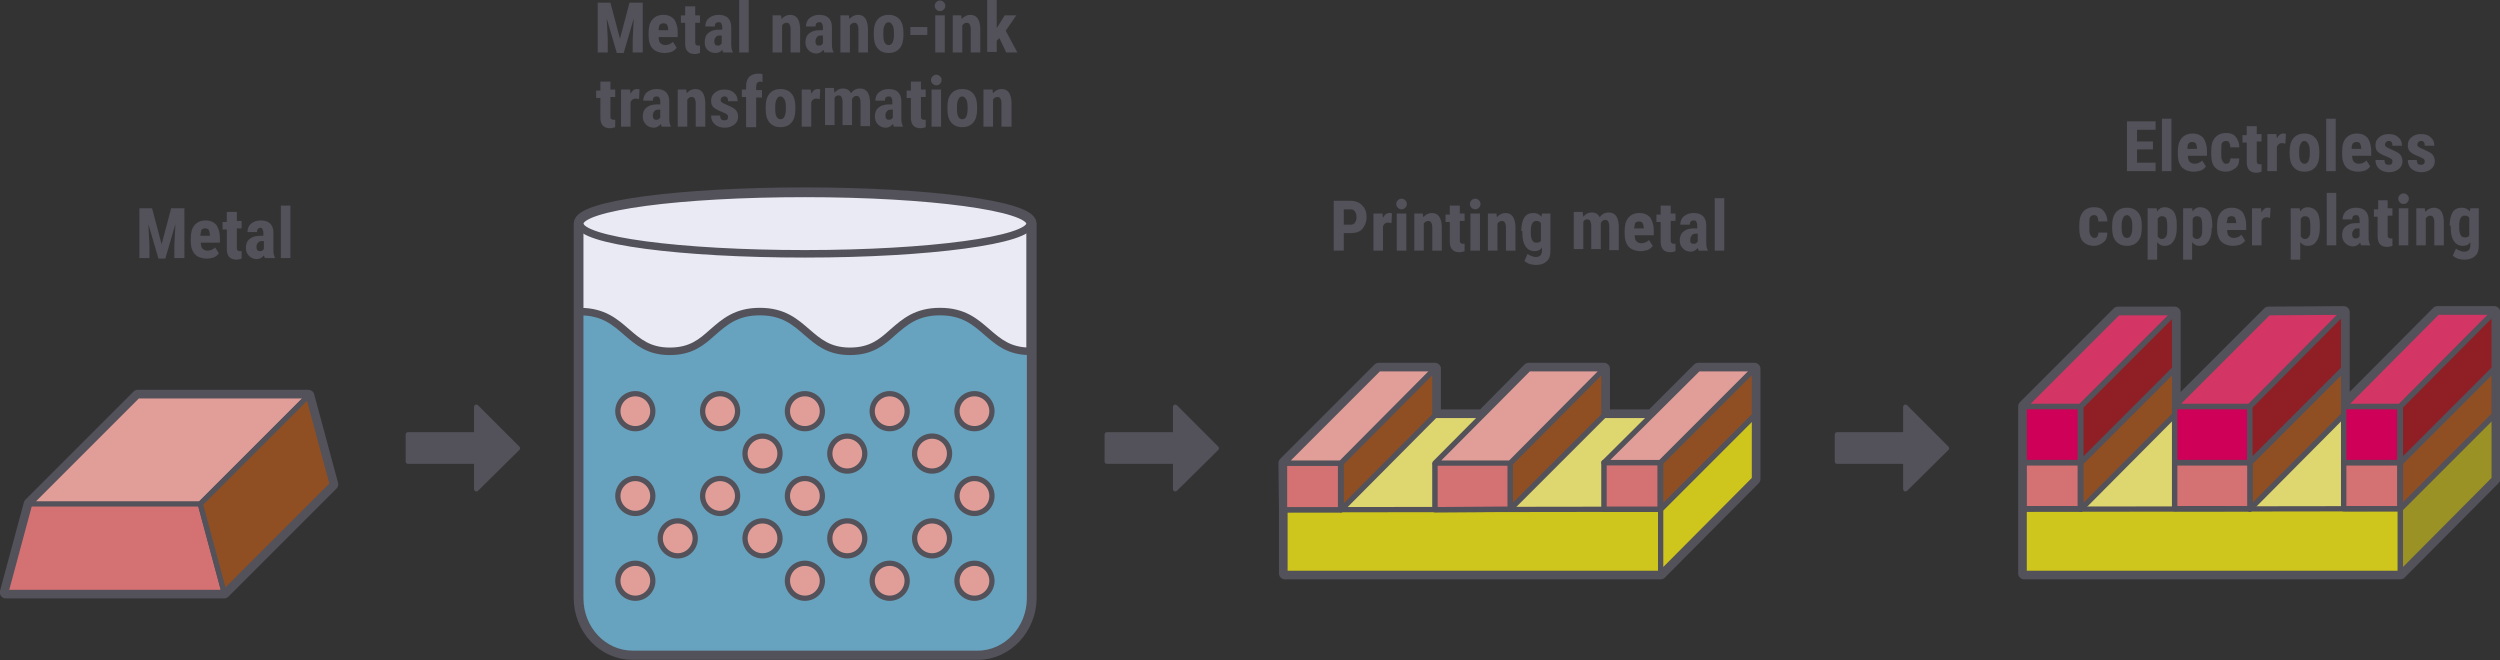 <?xml version="1.0" encoding="utf-8"?>
<!-- Generator: Adobe Illustrator 26.0.3, SVG Export Plug-In . SVG Version: 6.00 Build 0)  -->
<svg version="1.1" xmlns="http://www.w3.org/2000/svg" xmlns:xlink="http://www.w3.org/1999/xlink" x="0px" y="0px"
	 viewBox="0 0 471.8 124.6" style="enable-background:new 0 0 471.8 124.6;" xml:space="preserve">
<rect x="0" y="0" width="471.8" height="124.6" fill="#333333" stroke="none"/>
<style type="text/css">
	.st0{fill:none;stroke:#535159;stroke-width:2.268;stroke-linejoin:round;stroke-miterlimit:10;}
	.st1{fill:#D47172;stroke:#535159;stroke-width:0.992;stroke-linejoin:round;stroke-miterlimit:10;}
	.st2{fill:#E19E99;stroke:#535159;stroke-width:0.992;stroke-linejoin:round;stroke-miterlimit:10;}
	.st3{fill:#904F23;stroke:#535159;stroke-width:0.992;stroke-linejoin:round;stroke-miterlimit:10;}
	.st4{fill:#E9EAF4;stroke:#535159;stroke-width:1.417;stroke-linejoin:round;stroke-miterlimit:10;}
	.st5{fill:#67A2BE;stroke:#535159;stroke-width:1.417;stroke-linejoin:round;stroke-miterlimit:10;}
	.st6{fill:none;stroke:#535159;stroke-width:1.417;stroke-linejoin:round;stroke-miterlimit:10;}
	.st7{fill:#CEC51D;stroke:#535159;stroke-width:0.992;stroke-linejoin:round;stroke-miterlimit:10;}
	.st8{fill:#DED66F;stroke:#535159;stroke-width:0.992;stroke-linejoin:round;stroke-miterlimit:10;}
	.st9{fill:#D47172;stroke:#535159;stroke-width:1.022;stroke-linejoin:round;stroke-miterlimit:10;}
	.st10{fill:#904F23;stroke:#535159;stroke-width:1.022;stroke-linejoin:round;stroke-miterlimit:10;}
	.st11{fill:#9A9224;stroke:#535159;stroke-width:0.992;stroke-linejoin:round;stroke-miterlimit:10;}
	.st12{fill:#CF0058;stroke:#535159;stroke-width:1.022;stroke-linejoin:round;stroke-miterlimit:10;}
	.st13{fill:#D33564;stroke:#535159;stroke-width:1.022;stroke-linejoin:round;stroke-miterlimit:10;}
	.st14{fill:#8F1F24;stroke:#535159;stroke-width:1.022;stroke-linejoin:round;stroke-miterlimit:10;}
	.st15{fill:#535159;stroke:#535159;stroke-width:0.89;stroke-linejoin:round;stroke-miterlimit:10;}
	.st16{fill:#535159;}
</style>
<g id="back_x5F_outline">
	<g>
		<polygon class="st0" points="26,74.7 5.6,95.1 1.1,111.8 42.3,111.8 62.7,91.4 58.2,74.7 		"/>
		<path class="st0" d="M151.9,36.5c-23.5,0-42.5,2.5-42.5,5.7v16.5v33.8v20.3c0,5.9,4.5,10.6,10,10.6h65.1c5.5,0,10-4.8,10-10.6
			V92.5l0,0V42.2C194.4,39.1,175.4,36.5,151.9,36.5z"/>
		<polygon class="st0" points="331.1,78.4 331.1,78.4 331.1,69.6 320.5,69.6 311.7,78.4 302.7,78.4 302.7,78.4 302.7,69.6 
			288.5,69.6 279.8,78.4 270.8,78.4 270.8,78.4 270.8,69.6 260.2,69.6 242.4,87.4 242.5,96.2 242.5,108.2 313.4,108.2 331.1,90.4 
			331.1,78.4 		"/>
		<polygon class="st0" points="470.7,78.3 470.7,78.3 470.7,78.3 470.7,69.6 470.7,69.6 470.7,58.9 460,58.9 442.3,76.7 453,76.7 
			453,76.7 442.3,76.7 442.3,78.3 442.3,78.3 442.3,78.3 442.3,69.6 442.3,69.6 442.3,58.9 428.1,59 410.4,76.7 421,76.7 421,76.7 
			410.4,76.7 410.4,78.3 410.4,78.3 410.4,78.3 410.4,69.6 410.4,69.6 410.4,59 399.7,59 382,76.7 392.7,76.7 392.7,76.7 382,76.7 
			382,87.3 382,87.3 382,96.1 382,108.2 453,108.2 470.7,90.4 		"/>
	</g>
</g>
<g id="illustration">
	<polyline class="st1" points="5.6,95.1 1.1,111.8 42.3,111.8 37.8,95.1 	"/>
	<polygon class="st2" points="5.6,95.1 26,74.7 58.2,74.7 37.8,95.1 	"/>
	<polyline class="st3" points="58.2,74.7 37.8,95.1 42.3,111.8 62.7,91.4 58.2,74.7 	"/>
	<path class="st4" d="M151.9,36.5c-23.5,0-42.5,2.5-42.5,5.7v50.3h85V42.2C194.4,39.1,175.4,36.5,151.9,36.5z"/>
	<path class="st5" d="M194.4,66.3c-4,0-6-1.8-8.1-3.6c-2.2-1.9-4.4-3.9-8.9-3.9c-4.5,0-6.7,2-8.9,3.9c-2.1,1.9-4.1,3.6-8.1,3.6
		c-4,0-6-1.8-8.1-3.6c-2.2-1.9-4.4-3.9-8.9-3.9c-4.5,0-6.7,2-8.9,3.9c-2.1,1.9-4.1,3.6-8.1,3.6c-4,0-6-1.8-8.1-3.6
		c-2.2-1.9-4.4-3.9-8.9-3.9v54.1c0,5.9,4.5,10.6,10,10.6h65.1c5.5,0,10-4.8,10-10.6V66.3z"/>
	<path class="st6" d="M194.4,42.2c0,3.1-19,5.7-42.5,5.7s-42.5-2.5-42.5-5.7"/>
	<g>
		<polyline class="st7" points="242.5,96.2 242.5,108.2 313.4,108.2 313.4,96.1 		"/>
		<polygon class="st8" points="242.5,96.2 260.2,78.4 331.1,78.4 313.4,96.1 		"/>
		<polyline class="st7" points="331.1,78.4 313.4,96.1 313.4,108.2 331.1,90.4 331.1,78.4 		"/>
		<rect x="242.4" y="87.4" class="st9" width="10.6" height="8.8"/>
		<polygon class="st2" points="242.4,87.4 260.2,69.6 270.8,69.6 253.1,87.4 		"/>
		<polyline class="st10" points="270.8,69.6 253.1,87.4 253.1,96.2 270.8,78.4 270.8,69.6 		"/>
		<rect x="302.7" y="87.3" class="st9" width="10.6" height="8.8"/>
		<polygon class="st2" points="302.7,87.3 320.5,69.6 331.1,69.6 313.4,87.3 		"/>
		<polyline class="st10" points="331.1,69.6 313.4,87.3 313.4,96.1 331.1,78.4 331.1,69.6 		"/>
		<polyline class="st10" points="302.7,69.6 285,87.4 285,96.1 302.7,78.4 302.7,69.6 		"/>
		<polyline class="st9" points="270.8,87.4 270.8,96.2 285,96.1 285,87.4 		"/>
		<polygon class="st2" points="270.8,87.4 288.5,69.6 302.7,69.6 285,87.4 		"/>
	</g>
	<g>
		<polyline class="st7" points="382,96.1 382,108.2 453,108.2 453,96 		"/>
		<polygon class="st8" points="382,96.1 399.8,78.3 470.7,78.3 453,96 		"/>
		<polyline class="st11" points="470.7,78.3 453,96 453,108.2 470.7,90.4 470.7,78.3 		"/>
		<rect x="382" y="87.3" class="st9" width="10.6" height="8.7"/>
		<polygon class="st2" points="382,87.3 399.7,69.6 410.4,69.6 392.7,87.3 		"/>
		<polyline class="st10" points="410.4,69.6 392.7,87.3 392.7,96.1 410.4,78.3 410.4,69.6 		"/>
		<rect x="442.3" y="87.3" class="st9" width="10.6" height="8.7"/>
		<polygon class="st2" points="442.3,87.3 460,69.6 470.7,69.6 453,87.3 		"/>
		<polyline class="st10" points="470.7,69.6 453,87.3 453,96 470.7,78.3 470.7,69.6 		"/>
		<polyline class="st10" points="442.3,69.6 424.6,87.3 424.6,96.1 442.3,78.3 442.3,69.6 		"/>
		<rect x="410.4" y="87.3" class="st9" width="14.2" height="8.7"/>
		<polygon class="st2" points="410.4,87.3 428.1,69.6 442.3,69.6 424.6,87.3 		"/>
		<rect x="382" y="76.7" class="st12" width="10.6" height="10.6"/>
		<polygon class="st13" points="382,76.7 399.7,59 410.4,59 392.7,76.7 		"/>
		<polyline class="st14" points="410.4,59 392.7,76.7 392.7,87.3 410.4,69.6 410.4,59 		"/>
		<rect x="442.3" y="76.7" class="st12" width="10.6" height="10.6"/>
		<polygon class="st13" points="442.3,76.7 460,58.9 470.7,58.9 453,76.7 		"/>
		<polyline class="st14" points="470.7,58.9 453,76.7 453,87.3 470.7,69.6 470.7,58.9 		"/>
		<rect x="410.4" y="76.7" class="st12" width="14.2" height="10.6"/>
		<polygon class="st13" points="410.4,76.7 428.1,59 442.3,58.9 424.6,76.7 		"/>
		<polyline class="st14" points="442.3,58.9 424.6,76.7 424.6,87.3 442.3,69.6 442.3,58.9 		"/>
	</g>
	<circle class="st2" cx="119.9" cy="77.6" r="3.3"/>
	<circle class="st2" cx="135.9" cy="77.6" r="3.3"/>
	<circle class="st2" cx="143.9" cy="85.6" r="3.3"/>
	<circle class="st2" cx="151.9" cy="77.6" r="3.3"/>
	<circle class="st2" cx="159.9" cy="85.6" r="3.3"/>
	<circle class="st2" cx="167.9" cy="77.6" r="3.3"/>
	<circle class="st2" cx="175.9" cy="85.6" r="3.3"/>
	<circle class="st2" cx="183.9" cy="77.6" r="3.3"/>
	<circle class="st2" cx="119.9" cy="93.6" r="3.3"/>
	<circle class="st2" cx="135.9" cy="93.6" r="3.3"/>
	<circle class="st2" cx="151.9" cy="93.6" r="3.3"/>
	<circle class="st2" cx="183.9" cy="93.6" r="3.3"/>
	<circle class="st2" cx="127.9" cy="101.6" r="3.3"/>
	<circle class="st2" cx="143.9" cy="101.6" r="3.3"/>
	<circle class="st2" cx="119.9" cy="109.6" r="3.3"/>
	<circle class="st2" cx="151.9" cy="109.6" r="3.3"/>
	<circle class="st2" cx="159.9" cy="101.6" r="3.3"/>
	<circle class="st2" cx="167.9" cy="109.6" r="3.3"/>
	<circle class="st2" cx="175.9" cy="101.6" r="3.3"/>
	<circle class="st2" cx="183.9" cy="109.6" r="3.3"/>
</g>
<g id="矢印">
	<polygon class="st15" points="77,82 77,87.1 89.9,87.1 89.9,92.3 97.7,84.6 89.9,76.8 89.9,82 	"/>
	<polygon class="st15" points="346.7,82 346.7,87.1 359.6,87.1 359.6,92.3 367.4,84.6 359.6,76.8 359.6,82 	"/>
	<polygon class="st15" points="208.9,82 208.9,87.1 221.8,87.1 221.8,92.3 229.6,84.6 221.8,76.8 221.8,82 	"/>
</g>
<g id="text">
	<g>
		<g>
			<path class="st16" d="M406.3,28.2h-3v2.5h3.5v1.6h-5.4v-9.4h5.4v1.6h-3.5v2.2h3V28.2z"/>
			<path class="st16" d="M409.8,32.3h-1.8v-9.9h1.8V32.3z"/>
			<path class="st16" d="M414,32.4c-0.9,0-1.7-0.3-2.2-0.8s-0.8-1.4-0.8-2.4v-0.6c0-1.1,0.2-1.9,0.7-2.5c0.5-0.6,1.2-0.9,2.1-0.9
				c0.9,0,1.5,0.3,2,0.8c0.4,0.6,0.7,1.4,0.7,2.5v0.9h-3.6c0,0.5,0.1,0.9,0.3,1.1c0.2,0.2,0.5,0.4,0.9,0.4c0.6,0,1.1-0.2,1.5-0.6
				l0.7,1.1c-0.2,0.3-0.5,0.6-1,0.8C414.9,32.3,414.5,32.4,414,32.4z M412.8,28.1h1.8V28c0-0.4-0.1-0.7-0.2-0.9s-0.4-0.3-0.7-0.3
				s-0.5,0.1-0.7,0.3C412.9,27.3,412.8,27.6,412.8,28.1z"/>
			<path class="st16" d="M420.1,30.9c0.5,0,0.8-0.3,0.8-1h1.7c0,0.8-0.2,1.4-0.7,1.8s-1.1,0.7-1.8,0.7c-0.9,0-1.6-0.3-2.1-0.8
				c-0.5-0.6-0.7-1.4-0.7-2.5v-0.6c0-1.1,0.2-1.9,0.7-2.5c0.5-0.6,1.2-0.9,2.1-0.9c0.8,0,1.4,0.2,1.8,0.7c0.4,0.5,0.7,1.1,0.7,2
				h-1.7c0-0.4-0.1-0.7-0.2-0.9c-0.1-0.2-0.3-0.3-0.6-0.3c-0.3,0-0.5,0.1-0.7,0.3s-0.2,0.7-0.2,1.3v0.7c0,0.6,0,1,0.1,1.2
				s0.1,0.4,0.3,0.5C419.6,30.8,419.8,30.9,420.1,30.9z"/>
			<path class="st16" d="M425.9,23.6v1.7h0.9v1.4h-0.9v3.5c0,0.3,0,0.5,0.1,0.6c0.1,0.1,0.2,0.2,0.4,0.2c0.2,0,0.3,0,0.4,0l0,1.4
				c-0.3,0.1-0.6,0.2-1,0.2c-1.2,0-1.8-0.7-1.8-2v-3.7h-0.8v-1.4h0.8v-1.7H425.9z"/>
			<path class="st16" d="M431.3,27.1l-0.6-0.1c-0.5,0-0.8,0.2-1,0.7v4.6h-1.8v-7h1.7l0.1,0.8c0.3-0.6,0.7-0.9,1.2-0.9
				c0.2,0,0.4,0,0.5,0.1L431.3,27.1z"/>
			<path class="st16" d="M432.1,28.6c0-1.1,0.2-1.9,0.7-2.5c0.5-0.6,1.2-0.9,2.1-0.9c0.9,0,1.6,0.3,2.1,0.9s0.7,1.4,0.7,2.5V29
				c0,1.1-0.2,1.9-0.7,2.5c-0.5,0.6-1.2,0.9-2.1,0.9c-0.9,0-1.6-0.3-2.1-0.9c-0.5-0.6-0.7-1.4-0.7-2.5V28.6z M433.9,29
				c0,1.2,0.3,1.9,1,1.9c0.6,0,0.9-0.5,1-1.6l0-0.8c0-0.6-0.1-1.1-0.3-1.4c-0.2-0.3-0.4-0.5-0.7-0.5c-0.3,0-0.6,0.2-0.7,0.5
				c-0.2,0.3-0.3,0.8-0.3,1.4V29z"/>
			<path class="st16" d="M440.8,32.3h-1.8v-9.9h1.8V32.3z"/>
			<path class="st16" d="M445,32.4c-0.9,0-1.7-0.3-2.2-0.8s-0.8-1.4-0.8-2.4v-0.6c0-1.1,0.2-1.9,0.7-2.5c0.5-0.6,1.2-0.9,2.1-0.9
				c0.9,0,1.5,0.3,2,0.8c0.4,0.6,0.7,1.4,0.7,2.5v0.9h-3.6c0,0.5,0.1,0.9,0.3,1.1c0.2,0.2,0.5,0.4,0.9,0.4c0.6,0,1.1-0.2,1.5-0.6
				l0.7,1.1c-0.2,0.3-0.5,0.6-1,0.8C445.9,32.3,445.5,32.4,445,32.4z M443.8,28.1h1.8V28c0-0.4-0.1-0.7-0.2-0.9s-0.4-0.3-0.7-0.3
				s-0.5,0.1-0.7,0.3C443.9,27.3,443.8,27.6,443.8,28.1z"/>
			<path class="st16" d="M451.5,30.4c0-0.2-0.1-0.3-0.2-0.4c-0.1-0.1-0.5-0.3-1-0.5c-0.8-0.3-1.3-0.6-1.6-0.9
				c-0.3-0.3-0.4-0.7-0.4-1.2c0-0.6,0.2-1.1,0.7-1.5s1-0.6,1.8-0.6c0.8,0,1.4,0.2,1.8,0.6c0.5,0.4,0.7,0.9,0.7,1.6h-1.8
				c0-0.6-0.2-0.9-0.7-0.9c-0.2,0-0.4,0.1-0.5,0.2c-0.1,0.1-0.2,0.3-0.2,0.5c0,0.2,0.1,0.3,0.2,0.4c0.1,0.1,0.5,0.3,1,0.5
				c0.7,0.3,1.3,0.6,1.6,0.9s0.5,0.8,0.5,1.3c0,0.6-0.2,1.1-0.7,1.5c-0.5,0.4-1.1,0.6-1.8,0.6c-0.5,0-1-0.1-1.4-0.3
				c-0.4-0.2-0.7-0.5-0.9-0.8c-0.2-0.4-0.3-0.7-0.3-1.2h1.7c0,0.3,0.1,0.6,0.2,0.7c0.1,0.2,0.4,0.2,0.7,0.2
				C451.3,31.1,451.5,30.9,451.5,30.4z"/>
			<path class="st16" d="M457.6,30.4c0-0.2-0.1-0.3-0.2-0.4c-0.1-0.1-0.5-0.3-1-0.5c-0.8-0.3-1.3-0.6-1.6-0.9
				c-0.3-0.3-0.4-0.7-0.4-1.2c0-0.6,0.2-1.1,0.7-1.5s1-0.6,1.8-0.6c0.8,0,1.4,0.2,1.8,0.6c0.5,0.4,0.7,0.9,0.7,1.6h-1.8
				c0-0.6-0.2-0.9-0.7-0.9c-0.2,0-0.4,0.1-0.5,0.2c-0.1,0.1-0.2,0.3-0.2,0.5c0,0.2,0.1,0.3,0.2,0.4c0.1,0.1,0.5,0.3,1,0.5
				c0.7,0.3,1.3,0.6,1.6,0.9s0.5,0.8,0.5,1.3c0,0.6-0.2,1.1-0.7,1.5c-0.5,0.4-1.1,0.6-1.8,0.6c-0.5,0-1-0.1-1.4-0.3
				c-0.4-0.2-0.7-0.5-0.9-0.8c-0.2-0.4-0.3-0.7-0.3-1.2h1.7c0,0.3,0.1,0.6,0.2,0.7c0.1,0.2,0.4,0.2,0.7,0.2
				C457.3,31.1,457.6,30.9,457.6,30.4z"/>
			<path class="st16" d="M395.2,44.9c0.5,0,0.8-0.3,0.8-1h1.7c0,0.8-0.2,1.4-0.7,1.8s-1.1,0.7-1.8,0.7c-0.9,0-1.6-0.3-2.1-0.8
				c-0.5-0.6-0.7-1.4-0.7-2.5v-0.6c0-1.1,0.2-1.9,0.7-2.5c0.5-0.6,1.2-0.9,2.1-0.9c0.8,0,1.4,0.2,1.8,0.7c0.4,0.5,0.7,1.1,0.7,2H396
				c0-0.4-0.1-0.7-0.2-0.9c-0.1-0.2-0.3-0.3-0.6-0.3c-0.3,0-0.5,0.1-0.7,0.3s-0.2,0.7-0.2,1.3v0.7c0,0.6,0,1,0.1,1.2
				s0.1,0.4,0.3,0.5C394.8,44.8,395,44.9,395.2,44.9z"/>
			<path class="st16" d="M398.6,42.6c0-1.1,0.2-1.9,0.7-2.5c0.5-0.6,1.2-0.9,2.1-0.9c0.9,0,1.6,0.3,2.1,0.9s0.7,1.4,0.7,2.5V43
				c0,1.1-0.2,1.9-0.7,2.5c-0.5,0.6-1.2,0.9-2.1,0.9c-0.9,0-1.6-0.3-2.1-0.9c-0.5-0.6-0.7-1.4-0.7-2.5V42.6z M400.4,43
				c0,1.2,0.3,1.9,1,1.9c0.6,0,0.9-0.5,1-1.6l0-0.8c0-0.6-0.1-1.1-0.3-1.4c-0.2-0.3-0.4-0.5-0.7-0.5c-0.3,0-0.6,0.2-0.7,0.5
				c-0.2,0.3-0.3,0.8-0.3,1.4V43z"/>
			<path class="st16" d="M410.8,43c0,1.1-0.2,1.9-0.6,2.5s-0.9,0.9-1.7,0.9c-0.6,0-1-0.2-1.4-0.7V49h-1.8v-9.7h1.7l0.1,0.6
				c0.3-0.5,0.8-0.8,1.4-0.8c0.7,0,1.3,0.3,1.7,0.8s0.6,1.4,0.6,2.5V43z M409,42.6c0-0.7-0.1-1.2-0.2-1.4s-0.4-0.4-0.8-0.4
				c-0.4,0-0.6,0.2-0.8,0.5v3.3c0.2,0.3,0.4,0.5,0.8,0.5c0.4,0,0.6-0.2,0.8-0.5s0.2-0.8,0.2-1.4V42.6z"/>
			<path class="st16" d="M417.4,43c0,1.1-0.2,1.9-0.6,2.5s-0.9,0.9-1.7,0.9c-0.6,0-1-0.2-1.4-0.7V49H412v-9.7h1.7l0.1,0.6
				c0.3-0.5,0.8-0.8,1.4-0.8c0.7,0,1.3,0.3,1.7,0.8s0.6,1.4,0.6,2.5V43z M415.6,42.6c0-0.7-0.1-1.2-0.2-1.4s-0.4-0.4-0.8-0.4
				c-0.4,0-0.6,0.2-0.8,0.5v3.3c0.2,0.3,0.4,0.5,0.8,0.5c0.4,0,0.6-0.2,0.8-0.5s0.2-0.8,0.2-1.4V42.6z"/>
			<path class="st16" d="M421.4,46.4c-0.9,0-1.7-0.3-2.2-0.8s-0.8-1.4-0.8-2.4v-0.6c0-1.1,0.2-1.9,0.7-2.5c0.5-0.6,1.2-0.9,2.1-0.9
				c0.9,0,1.5,0.3,2,0.8c0.4,0.6,0.7,1.4,0.7,2.5v0.9h-3.6c0,0.5,0.1,0.9,0.3,1.1c0.2,0.2,0.5,0.4,0.9,0.4c0.6,0,1.1-0.2,1.5-0.6
				l0.7,1.1c-0.2,0.3-0.5,0.6-1,0.8C422.4,46.3,421.9,46.4,421.4,46.4z M420.2,42.1h1.8V42c0-0.4-0.1-0.7-0.2-0.9s-0.4-0.3-0.7-0.3
				s-0.5,0.1-0.7,0.3C420.4,41.3,420.3,41.6,420.2,42.1z"/>
			<path class="st16" d="M428.4,41.1l-0.6-0.1c-0.5,0-0.8,0.2-1,0.7v4.6H425v-7h1.7l0.1,0.8c0.3-0.6,0.7-0.9,1.2-0.9
				c0.2,0,0.4,0,0.5,0.1L428.4,41.1z"/>
			<path class="st16" d="M437.8,43c0,1.1-0.2,1.9-0.6,2.5s-0.9,0.9-1.7,0.9c-0.6,0-1-0.2-1.4-0.7V49h-1.8v-9.7h1.7l0.1,0.6
				c0.3-0.5,0.8-0.8,1.4-0.8c0.7,0,1.3,0.3,1.7,0.8s0.6,1.4,0.6,2.5V43z M436,42.6c0-0.7-0.1-1.2-0.2-1.4s-0.4-0.4-0.8-0.4
				c-0.4,0-0.6,0.2-0.8,0.5v3.3c0.2,0.3,0.4,0.5,0.8,0.5c0.4,0,0.6-0.2,0.8-0.5s0.2-0.8,0.2-1.4V42.6z"/>
			<path class="st16" d="M440.9,46.3h-1.8v-9.9h1.8V46.3z"/>
			<path class="st16" d="M445.6,46.3c-0.1-0.1-0.1-0.3-0.2-0.5c-0.3,0.4-0.8,0.7-1.3,0.7c-0.6,0-1.1-0.2-1.5-0.6s-0.6-0.9-0.6-1.5
				c0-0.7,0.2-1.3,0.7-1.7c0.5-0.4,1.1-0.6,2-0.6h0.6v-0.6c0-0.3-0.1-0.5-0.2-0.7s-0.3-0.2-0.5-0.2c-0.5,0-0.7,0.3-0.7,0.8h-1.8
				c0-0.6,0.2-1.2,0.7-1.6c0.5-0.4,1.1-0.6,1.8-0.6c0.8,0,1.4,0.2,1.8,0.6c0.4,0.4,0.6,1,0.6,1.7v3.3c0,0.6,0.1,1.1,0.3,1.4v0.1
				H445.6z M444.5,45c0.2,0,0.4,0,0.5-0.1c0.1-0.1,0.2-0.2,0.3-0.3v-1.5h-0.4c-0.3,0-0.6,0.1-0.7,0.3c-0.2,0.2-0.3,0.5-0.3,0.8
				C443.9,44.7,444.1,45,444.5,45z"/>
			<path class="st16" d="M450.6,37.6v1.7h0.9v1.4h-0.9v3.5c0,0.3,0,0.5,0.1,0.6c0.1,0.1,0.2,0.2,0.4,0.2c0.2,0,0.3,0,0.4,0l0,1.4
				c-0.3,0.1-0.6,0.2-1,0.2c-1.2,0-1.8-0.7-1.8-2v-3.7H448v-1.4h0.8v-1.7H450.6z"/>
			<path class="st16" d="M452.6,37.5c0-0.3,0.1-0.5,0.3-0.7s0.4-0.3,0.7-0.3c0.3,0,0.5,0.1,0.7,0.3s0.3,0.4,0.3,0.7
				c0,0.3-0.1,0.5-0.3,0.7c-0.2,0.2-0.4,0.3-0.7,0.3c-0.3,0-0.5-0.1-0.7-0.3C452.7,38,452.6,37.8,452.6,37.5z M454.5,46.3h-1.8v-7
				h1.8V46.3z"/>
			<path class="st16" d="M457.6,39.3l0.1,0.7c0.4-0.5,1-0.8,1.6-0.8c1.2,0,1.8,0.8,1.9,2.5v4.6h-1.8v-4.4c0-0.4-0.1-0.7-0.2-0.9
				s-0.3-0.3-0.6-0.3c-0.3,0-0.6,0.2-0.8,0.5v5.1h-1.8v-7H457.6z"/>
			<path class="st16" d="M462.3,42.6c0-1.1,0.2-2,0.6-2.6c0.4-0.6,1-0.8,1.7-0.8c0.6,0,1.1,0.2,1.5,0.7l0.1-0.6h1.6v7
				c0,0.9-0.2,1.6-0.7,2c-0.5,0.5-1.2,0.7-2.1,0.7c-0.4,0-0.8-0.1-1.2-0.2c-0.4-0.2-0.7-0.3-0.9-0.6l0.6-1.3
				c0.2,0.2,0.4,0.3,0.7,0.4s0.5,0.2,0.8,0.2c0.4,0,0.7-0.1,0.9-0.3c0.2-0.2,0.3-0.5,0.3-0.9v-0.6c-0.3,0.5-0.8,0.7-1.4,0.7
				c-0.7,0-1.3-0.3-1.7-0.9c-0.4-0.6-0.6-1.4-0.6-2.4V42.6z M464.1,43c0,0.6,0.1,1.1,0.3,1.4c0.2,0.3,0.4,0.4,0.8,0.4
				c0.4,0,0.7-0.1,0.8-0.4v-3.3c-0.2-0.3-0.5-0.4-0.8-0.4c-0.4,0-0.6,0.1-0.8,0.4c-0.2,0.3-0.3,0.8-0.3,1.4V43z"/>
		</g>
	</g>
	<g>
		<g>
			<path class="st16" d="M253.6,44v3.3h-1.9v-9.4h3.2c0.9,0,1.7,0.3,2.2,0.9c0.6,0.6,0.8,1.3,0.8,2.2s-0.3,1.6-0.8,2.2
				s-1.3,0.8-2.3,0.8H253.6z M253.6,42.4h1.3c0.4,0,0.6-0.1,0.8-0.4c0.2-0.2,0.3-0.6,0.3-1c0-0.5-0.1-0.8-0.3-1.1
				c-0.2-0.3-0.5-0.4-0.8-0.4h-1.3V42.4z"/>
			<path class="st16" d="M262.6,42.1L262,42c-0.5,0-0.8,0.2-1,0.7v4.6h-1.8v-7h1.7l0.1,0.8c0.3-0.6,0.7-0.9,1.2-0.9
				c0.2,0,0.4,0,0.5,0.1L262.6,42.1z"/>
			<path class="st16" d="M263.5,38.5c0-0.3,0.1-0.5,0.3-0.7s0.4-0.3,0.7-0.3c0.3,0,0.5,0.1,0.7,0.3s0.3,0.4,0.3,0.7
				c0,0.3-0.1,0.5-0.3,0.7c-0.2,0.2-0.4,0.3-0.7,0.3c-0.3,0-0.5-0.1-0.7-0.3C263.6,39,263.5,38.8,263.5,38.5z M265.4,47.3h-1.8v-7
				h1.8V47.3z"/>
			<path class="st16" d="M268.5,40.3l0.1,0.7c0.4-0.5,1-0.8,1.6-0.8c1.2,0,1.8,0.8,1.9,2.5v4.6h-1.8v-4.4c0-0.4-0.1-0.7-0.2-0.9
				s-0.3-0.3-0.6-0.3c-0.3,0-0.6,0.2-0.8,0.5v5.1h-1.8v-7H268.5z"/>
			<path class="st16" d="M275.5,38.6v1.7h0.9v1.4h-0.9v3.5c0,0.3,0,0.5,0.1,0.6c0.1,0.1,0.2,0.2,0.4,0.2c0.2,0,0.3,0,0.4,0l0,1.4
				c-0.3,0.1-0.6,0.2-1,0.2c-1.2,0-1.8-0.7-1.8-2v-3.7h-0.8v-1.4h0.8v-1.7H275.5z"/>
			<path class="st16" d="M277.4,38.5c0-0.3,0.1-0.5,0.3-0.7s0.4-0.3,0.7-0.3c0.3,0,0.5,0.1,0.7,0.3s0.3,0.4,0.3,0.7
				c0,0.3-0.1,0.5-0.3,0.7c-0.2,0.2-0.4,0.3-0.7,0.3c-0.3,0-0.5-0.1-0.7-0.3C277.5,39,277.4,38.8,277.4,38.5z M279.3,47.3h-1.8v-7
				h1.8V47.3z"/>
			<path class="st16" d="M282.4,40.3l0.1,0.7c0.4-0.5,1-0.8,1.6-0.8c1.2,0,1.8,0.8,1.9,2.5v4.6h-1.8v-4.4c0-0.4-0.1-0.7-0.2-0.9
				s-0.3-0.3-0.6-0.3c-0.3,0-0.6,0.2-0.8,0.5v5.1h-1.8v-7H282.4z"/>
			<path class="st16" d="M287.1,43.6c0-1.1,0.2-2,0.6-2.6c0.4-0.6,1-0.8,1.7-0.8c0.6,0,1.1,0.2,1.5,0.7l0.1-0.6h1.6v7
				c0,0.9-0.2,1.6-0.7,2c-0.5,0.5-1.2,0.7-2.1,0.7c-0.4,0-0.8-0.1-1.2-0.2c-0.4-0.2-0.7-0.3-0.9-0.6l0.6-1.3
				c0.2,0.2,0.4,0.3,0.7,0.4s0.5,0.2,0.8,0.2c0.4,0,0.7-0.1,0.9-0.3c0.2-0.2,0.3-0.5,0.3-0.9v-0.6c-0.3,0.5-0.8,0.7-1.4,0.7
				c-0.7,0-1.3-0.3-1.7-0.9c-0.4-0.6-0.6-1.4-0.6-2.4V43.6z M288.9,44c0,0.6,0.1,1.1,0.3,1.4c0.2,0.3,0.4,0.4,0.8,0.4
				c0.4,0,0.7-0.1,0.8-0.4v-3.3c-0.2-0.3-0.5-0.4-0.8-0.4c-0.4,0-0.6,0.1-0.8,0.4c-0.2,0.3-0.3,0.8-0.3,1.4V44z"/>
			<path class="st16" d="M298.7,40.3l0.1,0.6c0.4-0.5,0.9-0.8,1.6-0.8c0.7,0,1.2,0.3,1.5,0.9c0.4-0.6,1-0.9,1.7-0.9
				c1.2,0,1.8,0.8,1.9,2.5v4.6h-1.8v-4.5c0-0.4-0.1-0.7-0.2-0.9c-0.1-0.2-0.3-0.3-0.6-0.3c-0.3,0-0.6,0.2-0.8,0.6l0,0.2v4.7h-1.8
				v-4.4c0-0.4-0.1-0.7-0.2-0.9s-0.3-0.3-0.6-0.3c-0.3,0-0.6,0.2-0.7,0.5v5.1H297v-7H298.7z"/>
			<path class="st16" d="M309.6,47.4c-0.9,0-1.7-0.3-2.2-0.8s-0.8-1.4-0.8-2.4v-0.6c0-1.1,0.2-1.9,0.7-2.5c0.5-0.6,1.2-0.9,2.1-0.9
				c0.9,0,1.5,0.3,2,0.8c0.4,0.6,0.7,1.4,0.7,2.5v0.9h-3.6c0,0.5,0.1,0.9,0.3,1.1c0.2,0.2,0.5,0.4,0.9,0.4c0.6,0,1.1-0.2,1.5-0.6
				l0.7,1.1c-0.2,0.3-0.5,0.6-1,0.8C310.5,47.3,310.1,47.4,309.6,47.4z M308.4,43.1h1.8V43c0-0.4-0.1-0.7-0.2-0.9s-0.4-0.3-0.7-0.3
				s-0.5,0.1-0.7,0.3C308.5,42.3,308.5,42.6,308.4,43.1z"/>
			<path class="st16" d="M315.3,38.6v1.7h0.9v1.4h-0.9v3.5c0,0.3,0,0.5,0.1,0.6c0.1,0.1,0.2,0.2,0.4,0.2c0.2,0,0.3,0,0.4,0l0,1.4
				c-0.3,0.1-0.6,0.2-1,0.2c-1.2,0-1.8-0.7-1.8-2v-3.7h-0.8v-1.4h0.8v-1.7H315.3z"/>
			<path class="st16" d="M320.6,47.3c-0.1-0.1-0.1-0.3-0.2-0.5c-0.3,0.4-0.8,0.7-1.3,0.7c-0.6,0-1.1-0.2-1.5-0.6s-0.6-0.9-0.6-1.5
				c0-0.7,0.2-1.3,0.7-1.7c0.5-0.4,1.1-0.6,2-0.6h0.6v-0.6c0-0.3-0.1-0.5-0.2-0.7s-0.3-0.2-0.5-0.2c-0.5,0-0.7,0.3-0.7,0.8h-1.8
				c0-0.6,0.2-1.2,0.7-1.6c0.5-0.4,1.1-0.6,1.8-0.6c0.8,0,1.4,0.2,1.8,0.6c0.4,0.4,0.6,1,0.6,1.7v3.3c0,0.6,0.1,1.1,0.3,1.4v0.1
				H320.6z M319.6,46c0.2,0,0.4,0,0.5-0.1c0.1-0.1,0.2-0.2,0.3-0.3v-1.5h-0.4c-0.3,0-0.6,0.1-0.7,0.3c-0.2,0.2-0.3,0.5-0.3,0.8
				C318.9,45.7,319.1,46,319.6,46z"/>
			<path class="st16" d="M325.4,47.3h-1.8v-9.9h1.8V47.3z"/>
		</g>
	</g>
	<g>
		<g>
			<path class="st16" d="M115.2,0.5l1.8,6.8l1.8-6.8h2.5v9.4h-1.9V7.4l0.2-3.9l-1.9,6.5h-1.3l-1.9-6.5l0.2,3.9v2.5h-1.9V0.5H115.2z"
				/>
			<path class="st16" d="M125.4,10c-0.9,0-1.7-0.3-2.2-0.8s-0.8-1.4-0.8-2.4V6.2c0-1.1,0.2-1.9,0.7-2.5c0.5-0.6,1.2-0.9,2.1-0.9
				c0.9,0,1.5,0.3,2,0.8c0.4,0.6,0.7,1.4,0.7,2.5V7h-3.6c0,0.5,0.1,0.9,0.3,1.1c0.2,0.2,0.5,0.4,0.9,0.4c0.6,0,1.1-0.2,1.5-0.6
				l0.7,1.1c-0.2,0.3-0.5,0.6-1,0.8C126.4,9.9,125.9,10,125.4,10z M124.3,5.7h1.8V5.6c0-0.4-0.1-0.7-0.2-0.9s-0.4-0.3-0.7-0.3
				s-0.5,0.1-0.7,0.3C124.4,4.9,124.3,5.2,124.3,5.7z"/>
			<path class="st16" d="M131.2,1.2v1.7h0.9v1.4h-0.9v3.5c0,0.3,0,0.5,0.1,0.6c0.1,0.1,0.2,0.2,0.4,0.2c0.2,0,0.3,0,0.4,0l0,1.4
				c-0.3,0.1-0.6,0.2-1,0.2c-1.2,0-1.8-0.7-1.8-2V4.3h-0.8V2.9h0.8V1.2H131.2z"/>
			<path class="st16" d="M136.5,9.9c-0.1-0.1-0.1-0.3-0.2-0.5C136,9.8,135.6,10,135,10c-0.6,0-1.1-0.2-1.5-0.6S133,8.6,133,7.9
				c0-0.7,0.2-1.3,0.7-1.7c0.5-0.4,1.1-0.6,2-0.6h0.6V5.1c0-0.3-0.1-0.5-0.2-0.7s-0.3-0.2-0.5-0.2c-0.5,0-0.7,0.3-0.7,0.8h-1.8
				c0-0.6,0.2-1.2,0.7-1.6c0.5-0.4,1.1-0.6,1.8-0.6c0.8,0,1.4,0.2,1.8,0.6c0.4,0.4,0.6,1,0.6,1.7v3.3c0,0.6,0.1,1.1,0.3,1.4v0.1
				H136.5z M135.4,8.6c0.2,0,0.4,0,0.5-0.1c0.1-0.1,0.2-0.2,0.3-0.3V6.7h-0.4c-0.3,0-0.6,0.1-0.7,0.3c-0.2,0.2-0.3,0.5-0.3,0.8
				C134.8,8.3,135,8.6,135.4,8.6z"/>
			<path class="st16" d="M141.3,9.9h-1.8V0h1.8V9.9z"/>
			<path class="st16" d="M147.4,2.9l0.1,0.7c0.4-0.5,1-0.8,1.6-0.8c1.2,0,1.8,0.8,1.9,2.5v4.6h-1.8V5.5c0-0.4-0.1-0.7-0.2-0.9
				c-0.1-0.2-0.3-0.3-0.6-0.3c-0.3,0-0.6,0.2-0.8,0.5v5.1h-1.8v-7H147.4z"/>
			<path class="st16" d="M155.6,9.9c-0.1-0.1-0.1-0.3-0.2-0.5c-0.3,0.4-0.8,0.7-1.3,0.7c-0.6,0-1.1-0.2-1.5-0.6s-0.6-0.9-0.6-1.5
				c0-0.7,0.2-1.3,0.7-1.7c0.5-0.4,1.1-0.6,2-0.6h0.6V5.1c0-0.3-0.1-0.5-0.2-0.7s-0.3-0.2-0.5-0.2c-0.5,0-0.7,0.3-0.7,0.8h-1.8
				c0-0.6,0.2-1.2,0.7-1.6c0.5-0.4,1.1-0.6,1.8-0.6c0.8,0,1.4,0.2,1.8,0.6c0.4,0.4,0.6,1,0.6,1.7v3.3c0,0.6,0.1,1.1,0.3,1.4v0.1
				H155.6z M154.5,8.6c0.2,0,0.4,0,0.5-0.1c0.1-0.1,0.2-0.2,0.3-0.3V6.7h-0.4c-0.3,0-0.6,0.1-0.7,0.3c-0.2,0.2-0.3,0.5-0.3,0.8
				C153.9,8.3,154.1,8.6,154.5,8.6z"/>
			<path class="st16" d="M160.2,2.9l0.1,0.7c0.4-0.5,1-0.8,1.6-0.8c1.2,0,1.8,0.8,1.9,2.5v4.6h-1.8V5.5c0-0.4-0.1-0.7-0.2-0.9
				c-0.1-0.2-0.3-0.3-0.6-0.3c-0.3,0-0.6,0.2-0.8,0.5v5.1h-1.8v-7H160.2z"/>
			<path class="st16" d="M164.9,6.2c0-1.1,0.2-1.9,0.7-2.5c0.5-0.6,1.2-0.9,2.1-0.9c0.9,0,1.6,0.3,2.1,0.9s0.7,1.4,0.7,2.5v0.4
				c0,1.1-0.2,1.9-0.7,2.5c-0.5,0.6-1.2,0.9-2.1,0.9c-0.9,0-1.6-0.3-2.1-0.9c-0.5-0.6-0.7-1.4-0.7-2.5V6.2z M166.7,6.6
				c0,1.2,0.3,1.9,1,1.9c0.6,0,0.9-0.5,1-1.6l0-0.8c0-0.6-0.1-1.1-0.3-1.4c-0.2-0.3-0.4-0.5-0.7-0.5c-0.3,0-0.6,0.2-0.7,0.5
				c-0.2,0.3-0.3,0.8-0.3,1.4V6.6z"/>
			<path class="st16" d="M175,6.6h-3.2V5.1h3.2V6.6z"/>
			<path class="st16" d="M176.4,1.1c0-0.3,0.1-0.5,0.3-0.7s0.4-0.3,0.7-0.3c0.3,0,0.5,0.1,0.7,0.3s0.3,0.4,0.3,0.7
				c0,0.3-0.1,0.5-0.3,0.7c-0.2,0.2-0.4,0.3-0.7,0.3c-0.3,0-0.5-0.1-0.7-0.3C176.5,1.6,176.4,1.4,176.4,1.1z M178.3,9.9h-1.8v-7h1.8
				V9.9z"/>
			<path class="st16" d="M181.4,2.9l0.1,0.7c0.4-0.5,1-0.8,1.6-0.8c1.2,0,1.8,0.8,1.9,2.5v4.6h-1.8V5.5c0-0.4-0.1-0.7-0.2-0.9
				c-0.1-0.2-0.3-0.3-0.6-0.3c-0.3,0-0.6,0.2-0.8,0.5v5.1h-1.8v-7H181.4z"/>
			<path class="st16" d="M188.6,7.2l-0.5,0.5v2.1h-1.8V0h1.8v5.3l0.2-0.3l1.3-2.1h2.2l-2,2.9l2.2,4.1h-2.1L188.6,7.2z"/>
			<path class="st16" d="M115.2,15.2v1.7h0.9v1.4h-0.9v3.5c0,0.3,0,0.5,0.1,0.6c0.1,0.1,0.2,0.2,0.4,0.2c0.2,0,0.3,0,0.4,0l0,1.4
				c-0.3,0.1-0.6,0.2-1,0.2c-1.2,0-1.8-0.7-1.8-2v-3.7h-0.8v-1.4h0.8v-1.7H115.2z"/>
			<path class="st16" d="M120.6,18.7l-0.6-0.1c-0.5,0-0.8,0.2-1,0.7v4.6h-1.8v-7h1.7l0.1,0.8c0.3-0.6,0.7-0.9,1.2-0.9
				c0.2,0,0.4,0,0.5,0.1L120.6,18.7z"/>
			<path class="st16" d="M124.9,23.9c-0.1-0.1-0.1-0.3-0.2-0.5c-0.3,0.4-0.8,0.7-1.3,0.7c-0.6,0-1.1-0.2-1.5-0.6s-0.6-0.9-0.6-1.5
				c0-0.7,0.2-1.3,0.7-1.7c0.5-0.4,1.1-0.6,2-0.6h0.6v-0.6c0-0.3-0.1-0.5-0.2-0.7s-0.3-0.2-0.5-0.2c-0.5,0-0.7,0.3-0.7,0.8h-1.8
				c0-0.6,0.2-1.2,0.7-1.6c0.5-0.4,1.1-0.6,1.8-0.6c0.8,0,1.4,0.2,1.8,0.6c0.4,0.4,0.6,1,0.6,1.7v3.3c0,0.6,0.1,1.1,0.3,1.4v0.1
				H124.9z M123.8,22.6c0.2,0,0.4,0,0.5-0.1c0.1-0.1,0.2-0.2,0.3-0.3v-1.5h-0.4c-0.3,0-0.6,0.1-0.7,0.3c-0.2,0.2-0.3,0.5-0.3,0.8
				C123.2,22.3,123.4,22.6,123.8,22.6z"/>
			<path class="st16" d="M129.5,16.9l0.1,0.7c0.4-0.5,1-0.8,1.6-0.8c1.2,0,1.8,0.8,1.9,2.5v4.6h-1.8v-4.4c0-0.4-0.1-0.7-0.2-0.9
				c-0.1-0.2-0.3-0.3-0.6-0.3c-0.3,0-0.6,0.2-0.8,0.5v5.1h-1.8v-7H129.5z"/>
			<path class="st16" d="M137.4,22c0-0.2-0.1-0.3-0.2-0.4c-0.1-0.1-0.5-0.3-1-0.5c-0.8-0.3-1.3-0.6-1.6-0.9
				c-0.3-0.3-0.4-0.7-0.4-1.2c0-0.6,0.2-1.1,0.7-1.5s1-0.6,1.8-0.6c0.8,0,1.4,0.2,1.8,0.6c0.5,0.4,0.7,0.9,0.7,1.6h-1.8
				c0-0.6-0.2-0.9-0.7-0.9c-0.2,0-0.4,0.1-0.5,0.2s-0.2,0.3-0.2,0.5c0,0.2,0.1,0.3,0.2,0.4s0.5,0.3,1,0.5c0.7,0.3,1.3,0.6,1.6,0.9
				c0.3,0.3,0.5,0.8,0.5,1.3c0,0.6-0.2,1.1-0.7,1.5c-0.5,0.4-1.1,0.6-1.8,0.6c-0.5,0-1-0.1-1.4-0.3c-0.4-0.2-0.7-0.5-0.9-0.8
				c-0.2-0.4-0.3-0.7-0.3-1.2h1.7c0,0.3,0.1,0.6,0.2,0.7c0.1,0.2,0.4,0.2,0.7,0.2C137.2,22.7,137.4,22.5,137.4,22z"/>
			<path class="st16" d="M140.8,23.9v-5.6H140v-1.4h0.8v-0.6c0-0.8,0.2-1.4,0.6-1.8c0.4-0.4,1-0.6,1.7-0.6c0.2,0,0.5,0,0.8,0.1
				l0,1.5c-0.1,0-0.3-0.1-0.4-0.1c-0.5,0-0.8,0.3-0.8,1v0.6h1.1v1.4h-1.1v5.6H140.8z"/>
			<path class="st16" d="M144.5,20.2c0-1.1,0.2-1.9,0.7-2.5c0.5-0.6,1.2-0.9,2.1-0.9c0.9,0,1.6,0.3,2.1,0.9s0.7,1.4,0.7,2.5v0.4
				c0,1.1-0.2,1.9-0.7,2.5c-0.5,0.6-1.2,0.9-2.1,0.9c-0.9,0-1.6-0.3-2.1-0.9c-0.5-0.6-0.7-1.4-0.7-2.5V20.2z M146.3,20.6
				c0,1.2,0.3,1.9,1,1.9c0.6,0,0.9-0.5,1-1.6l0-0.8c0-0.6-0.1-1.1-0.3-1.4c-0.2-0.3-0.4-0.5-0.7-0.5c-0.3,0-0.6,0.2-0.7,0.5
				c-0.2,0.3-0.3,0.8-0.3,1.4V20.6z"/>
			<path class="st16" d="M154.7,18.7l-0.6-0.1c-0.5,0-0.8,0.2-1,0.7v4.6h-1.8v-7h1.7l0.1,0.8c0.3-0.6,0.7-0.9,1.2-0.9
				c0.2,0,0.4,0,0.5,0.1L154.7,18.7z"/>
			<path class="st16" d="M157.4,16.9l0.1,0.6c0.4-0.5,0.9-0.8,1.6-0.8c0.7,0,1.2,0.3,1.5,0.9c0.4-0.6,1-0.9,1.7-0.9
				c1.2,0,1.8,0.8,1.9,2.5v4.6h-1.8v-4.5c0-0.4-0.1-0.7-0.2-0.9c-0.1-0.2-0.3-0.3-0.6-0.3c-0.3,0-0.6,0.2-0.8,0.6l0,0.2v4.7H159
				v-4.4c0-0.4-0.1-0.7-0.2-0.9c-0.1-0.2-0.3-0.3-0.6-0.3c-0.3,0-0.6,0.2-0.7,0.5v5.1h-1.8v-7H157.4z"/>
			<path class="st16" d="M168.7,23.9c-0.1-0.1-0.1-0.3-0.2-0.5c-0.3,0.4-0.8,0.7-1.3,0.7c-0.6,0-1.1-0.2-1.5-0.6s-0.6-0.9-0.6-1.5
				c0-0.7,0.2-1.3,0.7-1.7c0.5-0.4,1.1-0.6,2-0.6h0.6v-0.6c0-0.3-0.1-0.5-0.2-0.7s-0.3-0.2-0.5-0.2c-0.5,0-0.7,0.3-0.7,0.8h-1.8
				c0-0.6,0.2-1.2,0.7-1.6c0.5-0.4,1.1-0.6,1.8-0.6c0.8,0,1.4,0.2,1.8,0.6c0.4,0.4,0.6,1,0.6,1.7v3.3c0,0.6,0.1,1.1,0.3,1.4v0.1
				H168.7z M167.7,22.6c0.2,0,0.4,0,0.5-0.1c0.1-0.1,0.2-0.2,0.3-0.3v-1.5h-0.4c-0.3,0-0.6,0.1-0.7,0.3c-0.2,0.2-0.3,0.5-0.3,0.8
				C167.1,22.3,167.3,22.6,167.7,22.6z"/>
			<path class="st16" d="M173.8,15.2v1.7h0.9v1.4h-0.9v3.5c0,0.3,0,0.5,0.1,0.6c0.1,0.1,0.2,0.2,0.4,0.2c0.2,0,0.3,0,0.4,0l0,1.4
				c-0.3,0.1-0.6,0.2-1,0.2c-1.2,0-1.8-0.7-1.8-2v-3.7h-0.8v-1.4h0.8v-1.7H173.8z"/>
			<path class="st16" d="M175.7,15.1c0-0.3,0.1-0.5,0.3-0.7s0.4-0.3,0.7-0.3c0.3,0,0.5,0.1,0.7,0.3s0.3,0.4,0.3,0.7
				c0,0.3-0.1,0.5-0.3,0.7c-0.2,0.2-0.4,0.3-0.7,0.3c-0.3,0-0.5-0.1-0.7-0.3C175.8,15.6,175.7,15.4,175.7,15.1z M177.6,23.9h-1.8v-7
				h1.8V23.9z"/>
			<path class="st16" d="M178.8,20.2c0-1.1,0.2-1.9,0.7-2.5c0.5-0.6,1.2-0.9,2.1-0.9c0.9,0,1.6,0.3,2.1,0.9s0.7,1.4,0.7,2.5v0.4
				c0,1.1-0.2,1.9-0.7,2.5c-0.5,0.6-1.2,0.9-2.1,0.9c-0.9,0-1.6-0.3-2.1-0.9c-0.5-0.6-0.7-1.4-0.7-2.5V20.2z M180.6,20.6
				c0,1.2,0.3,1.9,1,1.9c0.6,0,0.9-0.5,1-1.6l0-0.8c0-0.6-0.1-1.1-0.3-1.4c-0.2-0.3-0.4-0.5-0.7-0.5c-0.3,0-0.6,0.2-0.7,0.5
				c-0.2,0.3-0.3,0.8-0.3,1.4V20.6z"/>
			<path class="st16" d="M187.3,16.9l0.1,0.7c0.4-0.5,1-0.8,1.6-0.8c1.2,0,1.8,0.8,1.9,2.5v4.6H189v-4.4c0-0.4-0.1-0.7-0.2-0.9
				c-0.1-0.2-0.3-0.3-0.6-0.3c-0.3,0-0.6,0.2-0.8,0.5v5.1h-1.8v-7H187.3z"/>
		</g>
	</g>
	<g>
		<g>
			<path class="st16" d="M28.7,39.3l1.8,6.8l1.8-6.8h2.5v9.4h-1.9v-2.5l0.2-3.9l-1.9,6.5h-1.3l-1.9-6.5l0.2,3.9v2.5h-1.9v-9.4H28.7z
				"/>
			<path class="st16" d="M39,48.8c-0.9,0-1.7-0.3-2.2-0.8S36,46.6,36,45.6V45c0-1.1,0.2-1.9,0.7-2.5s1.2-0.9,2.1-0.9
				c0.9,0,1.5,0.3,2,0.8c0.4,0.6,0.7,1.4,0.7,2.5v0.9h-3.6c0,0.5,0.1,0.9,0.3,1.1s0.5,0.4,0.9,0.4c0.6,0,1.1-0.2,1.5-0.6l0.7,1.1
				c-0.2,0.3-0.5,0.6-1,0.8C39.9,48.7,39.5,48.8,39,48.8z M37.8,44.5h1.8v-0.2c0-0.4-0.1-0.7-0.2-0.9s-0.4-0.3-0.7-0.3
				s-0.5,0.1-0.7,0.3C37.9,43.7,37.9,44,37.8,44.5z"/>
			<path class="st16" d="M44.7,40v1.7h0.9v1.4h-0.9v3.5c0,0.3,0,0.5,0.1,0.6s0.2,0.2,0.4,0.2c0.2,0,0.3,0,0.4,0l0,1.4
				c-0.3,0.1-0.6,0.2-1,0.2c-1.2,0-1.8-0.7-1.8-2v-3.7h-0.8v-1.4h0.8V40H44.7z"/>
			<path class="st16" d="M50,48.7c-0.1-0.1-0.1-0.3-0.2-0.5c-0.3,0.4-0.8,0.7-1.3,0.7c-0.6,0-1.1-0.2-1.5-0.6s-0.6-0.9-0.6-1.5
				c0-0.7,0.2-1.3,0.7-1.7s1.1-0.6,2-0.6h0.6v-0.6c0-0.3-0.1-0.5-0.2-0.7S49.4,43,49.2,43c-0.5,0-0.7,0.3-0.7,0.8h-1.8
				c0-0.6,0.2-1.2,0.7-1.6c0.5-0.4,1.1-0.6,1.8-0.6c0.8,0,1.4,0.2,1.8,0.6c0.4,0.4,0.6,1,0.6,1.7v3.3c0,0.6,0.1,1.1,0.3,1.4v0.1H50z
				 M49,47.4c0.2,0,0.4,0,0.5-0.1c0.1-0.1,0.2-0.2,0.3-0.3v-1.5h-0.4c-0.3,0-0.6,0.1-0.7,0.3c-0.2,0.2-0.3,0.5-0.3,0.8
				C48.4,47.1,48.6,47.4,49,47.4z"/>
			<path class="st16" d="M54.8,48.7H53v-9.9h1.8V48.7z"/>
		</g>
	</g>
</g>
<g id="material">
	<g>
	</g>
	<g>
	</g>
	<g>
	</g>
	<g>
	</g>
	<g>
	</g>
	<g>
	</g>
</g>
</svg>
